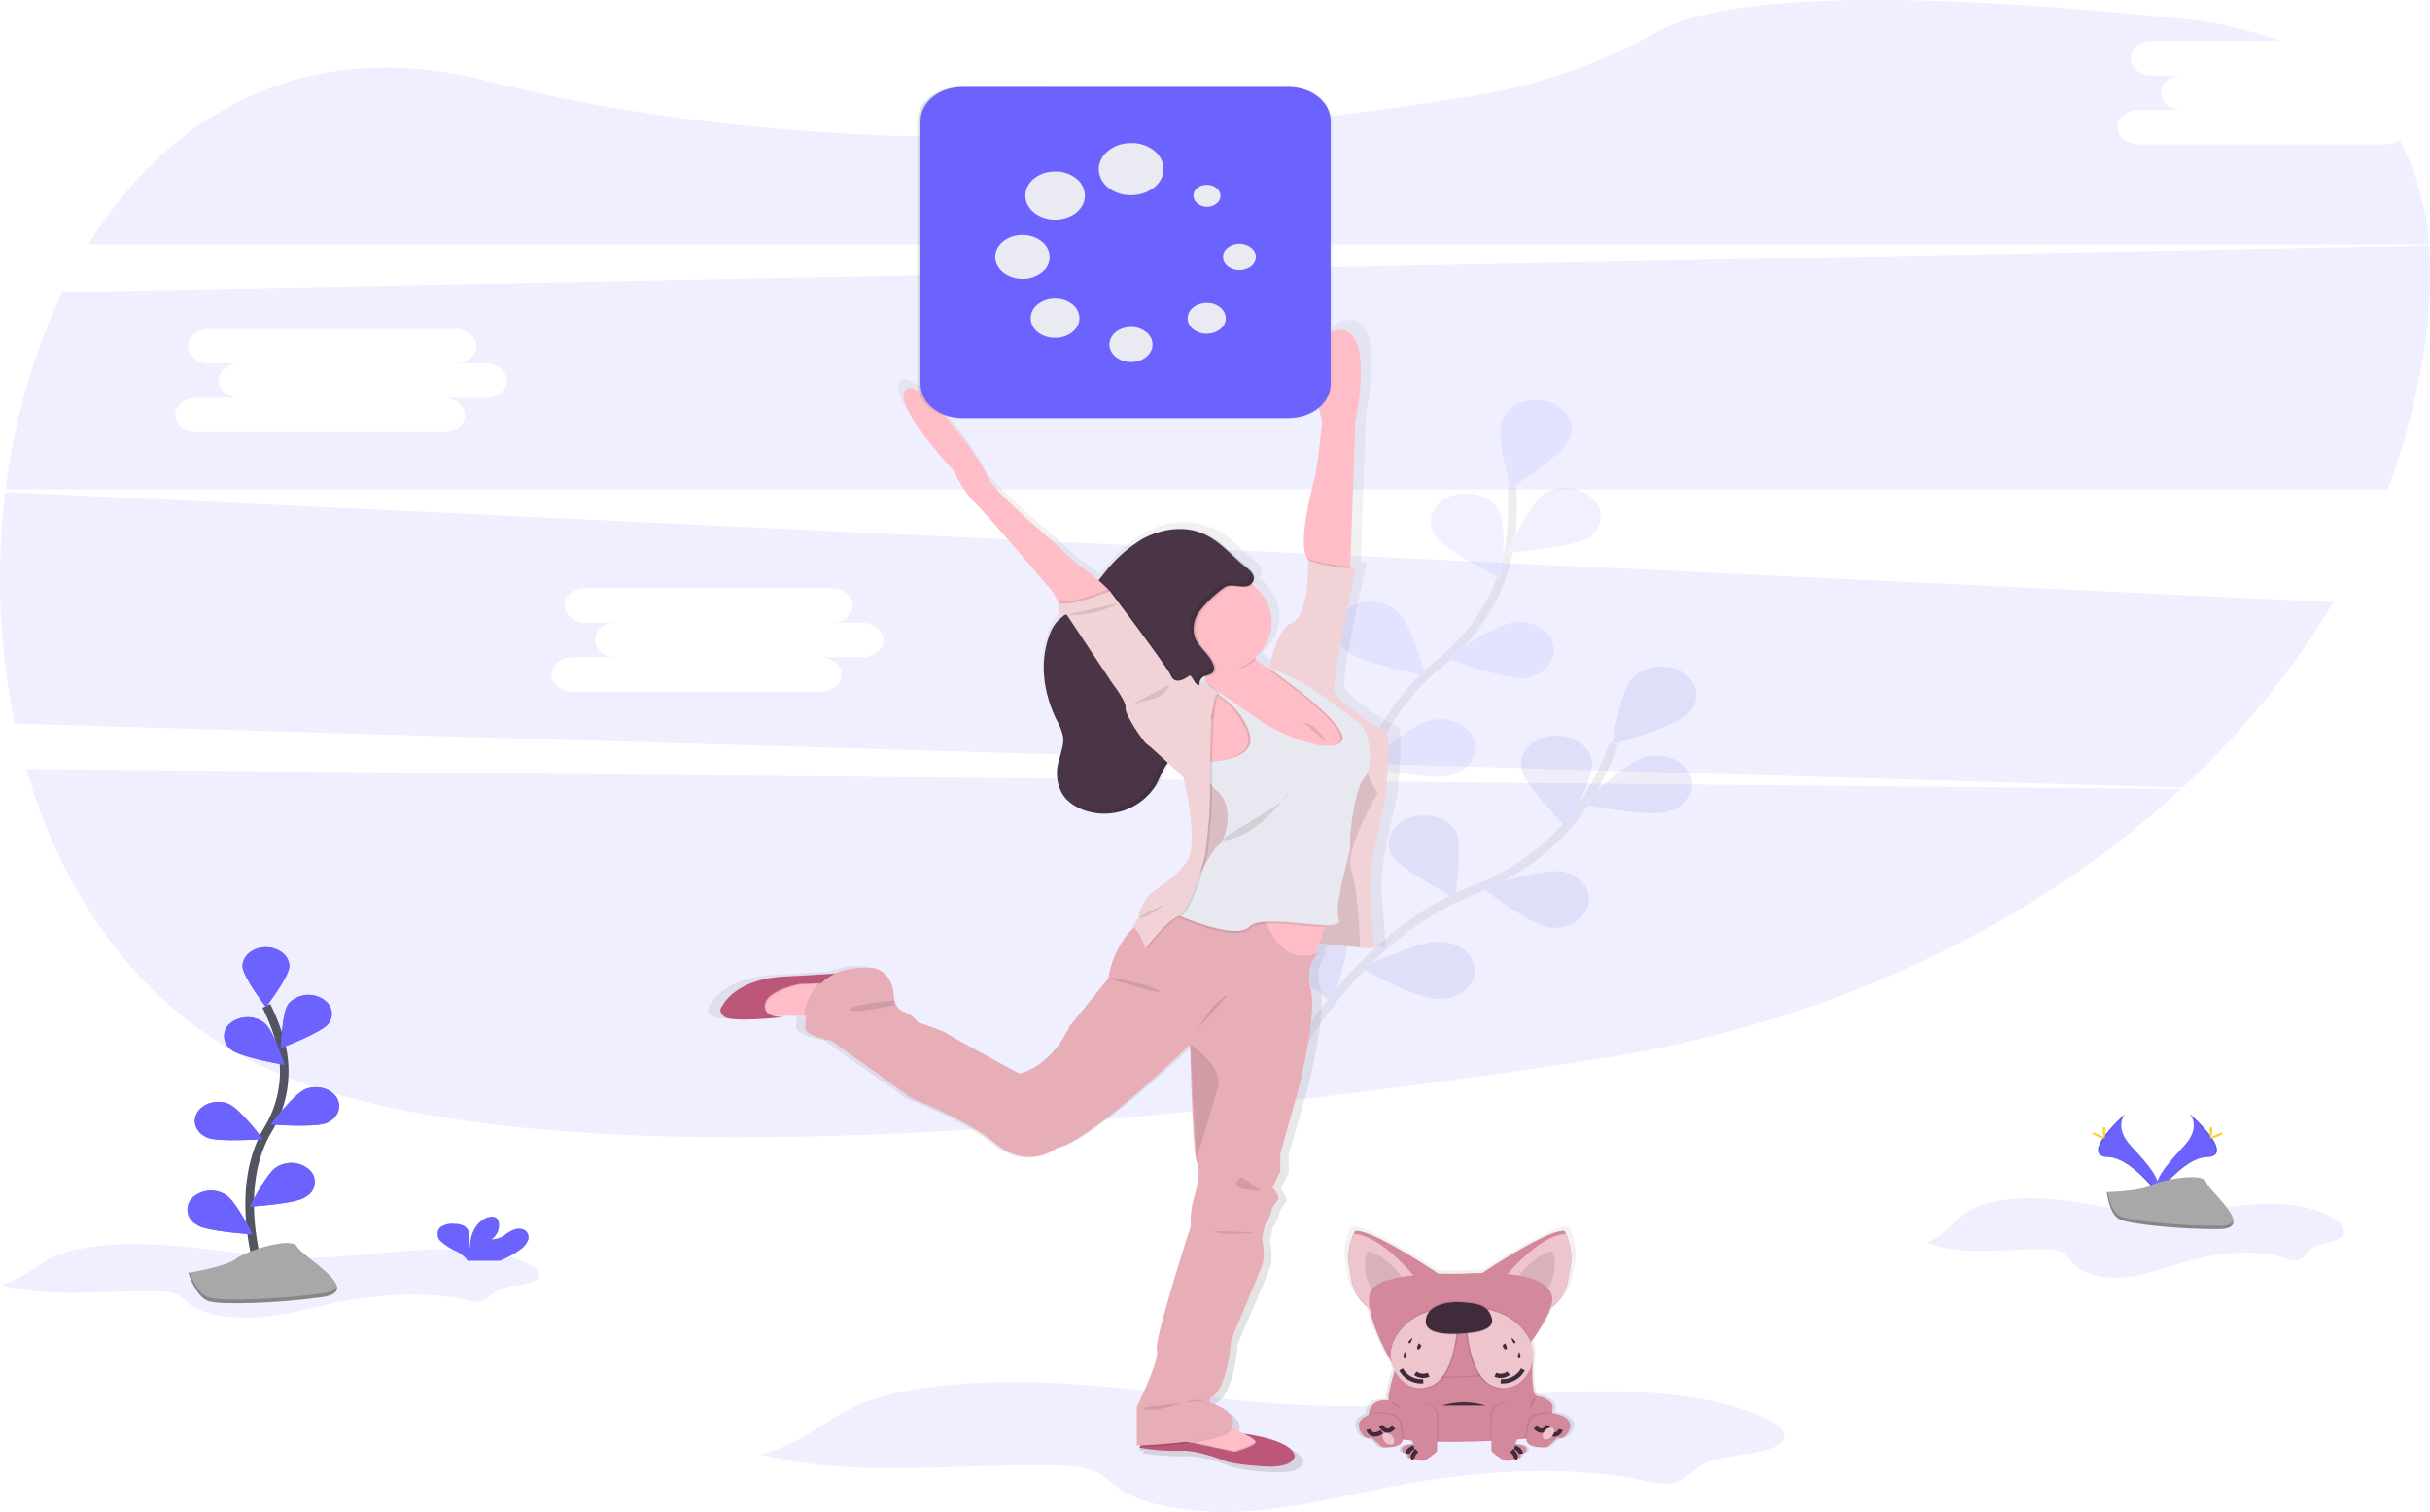 <svg xmlns="http://www.w3.org/2000/svg" xmlns:xlink="http://www.w3.org/1999/xlink" viewBox="0 0 564.01 351.02"><defs><style>.cls-1,.cls-4{fill:#6c63ff;}.cls-1,.cls-2,.cls-6{opacity:0.1;}.cls-1,.cls-5,.cls-6,.cls-9{isolation:isolate;}.cls-14,.cls-3{fill:none;stroke-miterlimit:10;}.cls-3{stroke:#535461;stroke-width:2px;}.cls-5{opacity:0.25;}.cls-7{fill:#ffd037;}.cls-8{fill:#a8a8a8;}.cls-9{opacity:0.2;}.cls-10{fill:url(#linear-gradient);}.cls-11{fill:#d3899b;}.cls-12{fill:#eec5cd;}.cls-13{fill:#3f2b3b;}.cls-14{stroke:#3f2b3b;}.cls-15{fill:url(#linear-gradient-2);}.cls-16{fill:#f1d2d7;}.cls-17{fill:#ffbec7;}.cls-18{fill:#493545;}.cls-19{fill:#bd577a;}.cls-20{fill:#e7aeb8;}.cls-21{fill:#e8e8f0;}.cls-22{fill:url(#linear-gradient-3);}.cls-23{fill:#eaeaf3;}</style><linearGradient id="linear-gradient" x1="390.27" y1="385.54" x2="390.27" y2="439.97" gradientTransform="matrix(1, 0, 0, -1, -51.45, 724.73)" gradientUnits="userSpaceOnUse"><stop offset="0" stop-color="gray" stop-opacity="0.25"/><stop offset="0.54" stop-color="gray" stop-opacity="0.12"/><stop offset="1" stop-color="gray" stop-opacity="0.1"/></linearGradient><linearGradient id="linear-gradient-2" x1="296.18" y1="382.85" x2="296.18" y2="650.42" xlink:href="#linear-gradient"/><linearGradient id="linear-gradient-3" x1="264.4" y1="666.1" x2="360.7" y2="666.1" xlink:href="#linear-gradient"/></defs><title>markakonumlandirma</title><g id="Layer_2" data-name="Layer 2"><g id="Layer_1-2" data-name="Layer 1"><path class="cls-1" d="M447.35,288.48c8.23,3.36,18.29,1.32,27.63,1.55a8.07,8.07,0,0,1,3.66.71,8.78,8.78,0,0,1,2.24,2.33c2.62,3,8,4,12.67,3.45s9-2.19,13.42-3.48c7.65-2.21,16.39-3.22,23.94-.81a5.23,5.23,0,0,0,2.16.39c1.66-.2,2.14-1.81,3.31-2.72,2.09-1.66,6.62-1.2,7.54-3.39.51-1.28-.7-2.6-2.06-3.47-5.14-3.35-12.53-3.9-19.29-3.38s-13.37,1.93-20.17,1.94c-8.45,0-16.62-2.18-25-3.08-5.8-.62-12.13-.54-17.57,1.28C454,281.81,452.69,286.23,447.35,288.48Z"/><path class="cls-1" d="M6.1,178.54C15,209.35,33.91,236,63.77,248.89c62.06,26.83,202,13,306.43-2.91,52.77-8,100.68-30.12,136-62.79Z"/><path class="cls-1" d="M553.78,33.51H496.48c-2.73,0-5-1.79-5-4s2.22-4,5-4h9.91c-2.74-.07-4.88-1.92-4.79-4.13s2.18-3.8,4.79-3.87h-7.07c-2.74-.07-4.88-1.92-4.79-4.13s2.18-3.8,4.79-3.87h29.91a94,94,0,0,0-23.33-5.19C424.33-4.14,395.21,1.46,384.94,7.23A129.32,129.32,0,0,1,343,22.07C292.7,30.45,198.6,40.54,113.3,18.84,70.91,8,39.41,26.28,20.52,56.74H563.73A60.23,60.23,0,0,0,557,32.56,5.66,5.66,0,0,1,553.78,33.51Z"/><path class="cls-1" d="M1.23,114.23A165.22,165.22,0,0,0,3.45,168l503.13,14.86a192.88,192.88,0,0,0,35-43.06Zm199,38.34h-9.91c2.73,0,5,1.79,5,4s-2.22,4-5,4H133c-2.73,0-5-1.79-5-4s2.22-4,5-4h9.91c-2.74-.07-4.88-1.92-4.79-4.13s2.18-3.8,4.79-3.87h-7.07c-2.74-.07-4.88-1.92-4.79-4.13s2.18-3.8,4.79-3.87h57.31c2.74.07,4.88,1.92,4.79,4.13s-2.18,3.8-4.79,3.87h7.07c2.74.07,4.88,1.92,4.79,4.13s-2.18,3.8-4.79,3.87Z"/><path class="cls-1" d="M563.75,57,14.46,67.81A149.17,149.17,0,0,0,1.32,113.62H554.13a159.25,159.25,0,0,0,8-29.21A112.07,112.07,0,0,0,563.75,57ZM112.83,92.37h-9.91c2.73,0,5,1.79,5,4s-2.21,4-4.95,4H45.62c-2.73,0-4.95-1.79-4.95-4s2.22-4,4.95-4h9.91c-2.74-.07-4.88-1.92-4.79-4.13s2.18-3.8,4.79-3.87H48.45c-2.74-.07-4.88-1.92-4.79-4.13s2.18-3.8,4.79-3.87h57.31c2.74.07,4.88,1.92,4.79,4.13s-2.18,3.8-4.79,3.87h7.07c2.74.07,4.88,1.92,4.79,4.13S115.44,92.3,112.83,92.37Z"/><g class="cls-2"><path class="cls-3" d="M299.88,246.49s14.5-28.86,41.57-39.57c11.39-4.43,20.69-11.73,26.51-20.79a71.34,71.34,0,0,0,6.65-13.49"/><path class="cls-4" d="M391.62,165.82c-2.82,2.86-17.43,7.06-17.43,7.06s1.76-12.44,4.58-15.3c2.61-3,7.74-3.74,11.46-1.63s4.62,6.25,2,9.25a7.11,7.11,0,0,1-.62.63Z"/><path class="cls-4" d="M386.6,188.51c-4.3,1.17-19.37-1.73-19.37-1.73s9.84-9.67,14.14-10.83c4.2-1.41,9,.2,10.75,3.59s-.25,7.28-4.44,8.68A9.65,9.65,0,0,1,386.6,188.51Z"/><path class="cls-4" d="M359.43,215.34c-4.44-.74-15.64-9.4-15.64-9.4s14.54-4.33,19-3.58c4.38,1,6.93,4.65,5.72,8.18C367.38,213.75,363.51,215.8,359.43,215.34Z"/><path class="cls-4" d="M333.21,231.9c-4.53-.13-17.38-7.13-17.38-7.13s13.43-6.25,18-6.13c4.54-.1,8.32,2.8,8.44,6.47s-3.46,6.72-8,6.82C333.88,231.93,333.55,231.92,333.21,231.9Z"/><path class="cls-4" d="M353.2,178.67c.58,3.63,10.39,13.32,10.39,13.32s6.47-11.38,5.89-15c-.29-3.66-4.19-6.44-8.73-6.21s-8,3.39-7.69,7A5.44,5.44,0,0,0,353.2,178.67Z"/><path class="cls-4" d="M322.84,198.35c1.9,3.32,14.86,10.19,14.86,10.19s1.95-12.42.05-15.74c-2.16-3.23-7.16-4.42-11.15-2.68C323,191.71,321.35,195.23,322.84,198.35Z"/><path class="cls-4" d="M296.58,220.74c1.18,3.53,12.51,12.07,12.51,12.07s4.52-12,3.35-15.51c-1.44-3.48-6.11-5.35-10.41-4.19-3.94,1.07-6.27,4.33-5.45,7.62Z"/><path class="cls-5" d="M391.62,165.82c-2.82,2.86-17.43,7.06-17.43,7.06s1.76-12.44,4.58-15.3c2.61-3,7.74-3.74,11.46-1.63s4.62,6.25,2,9.25a7.11,7.11,0,0,1-.62.63Z"/><path class="cls-5" d="M386.6,188.51c-4.3,1.17-19.37-1.73-19.37-1.73s9.84-9.67,14.14-10.83c4.2-1.41,9,.2,10.75,3.59s-.25,7.28-4.44,8.68A9.65,9.65,0,0,1,386.6,188.51Z"/><path class="cls-5" d="M359.43,215.34c-4.44-.74-15.64-9.4-15.64-9.4s14.54-4.33,19-3.58c4.38,1,6.93,4.65,5.72,8.18C367.38,213.75,363.51,215.8,359.43,215.34Z"/><path class="cls-5" d="M333.21,231.9c-4.53-.13-17.38-7.13-17.38-7.13s13.43-6.25,18-6.13c4.54-.1,8.32,2.8,8.44,6.47s-3.46,6.72-8,6.82C333.88,231.93,333.55,231.92,333.21,231.9Z"/><path class="cls-5" d="M353.2,178.67c.58,3.63,10.39,13.32,10.39,13.32s6.47-11.38,5.89-15c-.29-3.66-4.19-6.44-8.73-6.21s-8,3.39-7.69,7A5.44,5.44,0,0,0,353.2,178.67Z"/><path class="cls-5" d="M322.84,198.35c1.9,3.32,14.86,10.19,14.86,10.19s1.95-12.42.05-15.74c-2.16-3.23-7.16-4.42-11.15-2.68C323,191.71,321.35,195.23,322.84,198.35Z"/><path class="cls-5" d="M296.58,220.74c1.18,3.53,12.51,12.07,12.51,12.07s4.52-12,3.35-15.51c-1.44-3.48-6.11-5.35-10.41-4.19-3.94,1.07-6.27,4.33-5.45,7.62Z"/></g><g class="cls-2"><path class="cls-3" d="M310.73,202.79s1.83-31.11,23-48.46c8.93-7.23,14.71-16.61,16.48-26.72a64.26,64.26,0,0,0,.72-14.5"/><path class="cls-4" d="M364.15,102.12c-1.49,3.46-13.55,11.31-13.55,11.31s-3.44-12.2-2-15.66c1.21-3.54,5.75-5.61,10.12-4.63s6.94,4.64,5.73,8.18A5.84,5.84,0,0,1,364.15,102.12Z"/><path class="cls-4" d="M368.75,124.86c-3.6,2.25-19,3.55-19,3.55s5.32-11.76,8.89-14c3.75-2.07,8.87-1.28,11.43,1.75C372.41,118.91,371.83,122.64,368.75,124.86Z"/><path class="cls-4" d="M354.12,157.46c-4.49.49-18.62-4.68-18.62-4.68s11.94-8,16.41-8.47c4.53-.25,8.46,2.51,8.77,6.17.28,3.33-2.54,6.31-6.59,7Z"/><path class="cls-4" d="M336.18,180.1c-4.32,1.09-19.32-2.08-19.32-2.08s10.1-9.5,14.43-10.59c4.24-1.32,9,.39,10.63,3.81s-.48,7.27-4.72,8.59a9.71,9.71,0,0,1-1,.26Z"/><path class="cls-4" d="M333.19,124.53c2.06,3.27,15.28,9.78,15.28,9.78s1.42-12.46-.61-15.74c-1.78-3.38-6.61-4.95-10.79-3.51s-6.12,5.34-4.34,8.72a6.26,6.26,0,0,0,.47.75Z"/><path class="cls-4" d="M312.62,151.23c3.16,2.63,18.2,5.64,18.2,5.64s-3.25-12.24-6.41-14.86a9.64,9.64,0,0,0-11.59-.77c-3.46,2.37-3.89,6.57-1,9.36a7.58,7.58,0,0,0,.76.63Z"/><path class="cls-4" d="M297,179.39c2.57,3,16.76,8,16.76,8s-.65-12.51-3.21-15.52c-2.29-3.17-7.33-4.24-11.25-2.39s-5.25,5.92-3,9.09a6.79,6.79,0,0,0,.66.78Z"/></g><path class="cls-4" d="M508.23,258.56s2.83,3-1.3,7.47-7.53,8.3-6.17,11.12c0,0,6.23-8.36,11.31-8.48S513.81,263.58,508.23,258.56Z"/><path class="cls-6" d="M508.23,258.56a3.52,3.52,0,0,1,.58.94c4.95,4.69,7.58,9.07,2.82,9.18-4.43.1-9.74,6.5-11,8.11a3.33,3.33,0,0,0,.15.37s6.23-8.36,11.31-8.48S513.81,263.58,508.23,258.56Z"/><path class="cls-7" d="M513.49,262.36c0,1.05-.15,1.9-.33,1.9s-.32-.85-.32-1.9.18-.56.36-.56S513.49,261.3,513.49,262.36Z"/><path class="cls-7" d="M515.29,263.61a5.25,5.25,0,0,1-2.22.68c-.08-.13.77-.64,1.91-1.14s.69-.14.78,0S516.43,263.12,515.29,263.61Z"/><path class="cls-4" d="M493.3,258.56s-2.83,3,1.3,7.47,7.53,8.3,6.17,11.12c0,0-6.23-8.36-11.31-8.48S487.74,263.58,493.3,258.56Z"/><path class="cls-6" d="M493.3,258.56a3.52,3.52,0,0,0-.58.94c-4.95,4.69-7.58,9.07-2.82,9.18,4.43.1,9.74,6.5,11,8.11a2.6,2.6,0,0,1-.15.37s-6.23-8.36-11.31-8.48S487.74,263.58,493.3,258.56Z"/><path class="cls-7" d="M488.07,262.36c0,1.05.15,1.9.33,1.9s.32-.85.32-1.9-.18-.56-.36-.56S488.07,261.3,488.07,262.36Z"/><path class="cls-7" d="M486.27,263.61a5.24,5.24,0,0,0,2.22.68c.09-.13-.77-.64-1.91-1.14s-.69-.14-.78,0S485.12,263.12,486.27,263.61Z"/><path class="cls-8" d="M489,276.76s7.9-.2,10.28-1.57,12.15-3,12.74-.83,11.87,10.92,3,11-20.71-1.13-23.09-2.29S489,276.76,489,276.76Z"/><path class="cls-9" d="M515.09,284.6c-8.91.06-20.71-1.12-23.09-2.29-1.81-.89-2.53-4.08-2.77-5.56H489s.51,5.14,2.88,6.31,14.17,2.35,23.09,2.29c2.57,0,3.46-.76,3.41-1.85C518,284.17,517,284.59,515.09,284.6Z"/><path class="cls-1" d="M.44,298.35c10.63,3.11,23.6,1.22,35.66,1.44a13.94,13.94,0,0,1,4.72.66,10.45,10.45,0,0,1,2.88,2.15c3.38,2.77,10.28,3.66,16.36,3.19s11.6-2,17.33-3.21c9.88-2,21.17-3,30.91-.75a9.1,9.1,0,0,0,2.79.36c2.13-.18,2.77-1.66,4.27-2.52,2.69-1.53,8.55-1.12,9.74-3.14.69-1.18-.9-2.4-2.64-3.21-6.66-3.09-16.18-3.6-24.89-3.13s-17.28,1.79-26,1.8c-10.91,0-21.45-2-32.26-2.84-7.49-.57-15.65-.5-22.67,1.19C9,292.16,7.31,296.26.44,298.35Z"/><path class="cls-4" d="M120.63,290.2a4.9,4.9,0,0,0,2-2.4,2,2,0,0,0-1.38-2.45c-1.26-.39-2.62.32-3.64,1a5.41,5.41,0,0,1-3.54,1.38,3.89,3.89,0,0,0,1.67-4.08,1.58,1.58,0,0,0-.46-.83c-.7-.61-2-.34-2.82.13-2.67,1.52-3.42,4.45-3.43,7.09a10.58,10.58,0,0,1-.05-2.91,2.77,2.77,0,0,0-1.36-2.58,4.91,4.91,0,0,0-2.06-.42,5,5,0,0,0-3.36.77,2.28,2.28,0,0,0,.13,3.32,13.35,13.35,0,0,0,3.48,2.25,7.27,7.27,0,0,1,2.49,1.91,1.67,1.67,0,0,1,.19.34H116A21.57,21.57,0,0,0,120.63,290.2Z"/><path class="cls-3" d="M60.78,296.76s-7.2-19.81,1.35-34.39a26,26,0,0,0,3.14-19.63,45.69,45.69,0,0,0-3.44-9.21"/><path class="cls-4" d="M67.16,224.31c0,2.43-5.44,9.47-5.44,9.47s-5.44-7.06-5.44-9.47,2.44-4.4,5.44-4.4,5.44,2,5.44,4.4Z"/><path class="cls-4" d="M76.16,237.76c-1.63,2-10.94,5.56-10.94,5.56S65.38,235,67,233a6.27,6.27,0,0,1,7.53-1.3c2.52,1.32,3.25,4,1.61,6.08Z"/><path class="cls-4" d="M75.76,260.74c-2.68,1.09-12.92.34-12.92.34s5.34-7.1,8-8.19,6-.22,7.31,1.95.27,4.81-2.41,5.9Z"/><path class="cls-4" d="M70.61,278.07C68.2,279.51,58,280.15,58,280.15s3.77-7.72,6.17-9.17a6.37,6.37,0,0,1,7.66.61,3.85,3.85,0,0,1-.76,6.19l-.43.26Z"/><path class="cls-4" d="M53.79,243.79c2.15,1.69,12.2,3.44,12.2,3.44s-2.46-8.06-4.63-9.75a6.4,6.4,0,0,0-7.7-.07,3.83,3.83,0,0,0-.08,6.22l.2.16Z"/><path class="cls-4" d="M48.1,264.12c2.68,1.09,12.92.34,12.92.34s-5.33-7.1-8-8.19-6-.12-7.26,2.07S45.52,263,48.1,264.12Z"/><path class="cls-4" d="M45.91,284.49c2.42,1.44,12.66,2.08,12.66,2.08s-3.77-7.72-6.17-9.16a6.37,6.37,0,0,0-7.66.61,3.85,3.85,0,0,0,.76,6.19l.43.26Z"/><path class="cls-4" d="M67.16,224.31c0,2.43-5.44,9.47-5.44,9.47s-5.44-7.06-5.44-9.47,2.44-4.4,5.44-4.4,5.44,2,5.44,4.4Z"/><path class="cls-4" d="M76.16,237.76c-1.63,2-10.94,5.56-10.94,5.56S65.38,235,67,233a6.27,6.27,0,0,1,7.53-1.3c2.52,1.32,3.25,4,1.61,6.08Z"/><path class="cls-4" d="M75.76,260.74c-2.68,1.09-12.92.34-12.92.34s5.34-7.1,8-8.19,6-.22,7.31,1.95.27,4.81-2.41,5.9Z"/><path class="cls-4" d="M70.61,278.07C68.2,279.51,58,280.15,58,280.15s3.77-7.72,6.17-9.17a6.37,6.37,0,0,1,7.66.61,3.85,3.85,0,0,1-.76,6.19l-.43.26Z"/><path class="cls-4" d="M53.79,243.79c2.15,1.69,12.2,3.44,12.2,3.44s-2.46-8.06-4.63-9.75a6.4,6.4,0,0,0-7.7-.07,3.83,3.83,0,0,0-.08,6.22l.2.16Z"/><path class="cls-4" d="M48.1,264.12c2.68,1.09,12.92.34,12.92.34s-5.33-7.1-8-8.19-6-.12-7.26,2.07S45.52,263,48.1,264.12Z"/><path class="cls-4" d="M45.91,284.49c2.42,1.44,12.66,2.08,12.66,2.08s-3.77-7.72-6.17-9.16a6.37,6.37,0,0,0-7.66.61,3.85,3.85,0,0,0,.76,6.19l.43.26Z"/><path class="cls-8" d="M43.7,295.51s8.8-1.41,11.14-3.29,12.9-5.17,14.08-2.82,15.83,10.34,5.87,11.75-23.46,1.88-26.39.94S43.7,295.51,43.7,295.51Z"/><path class="cls-9" d="M74.78,300.28c-10,1.41-23.46,1.88-26.39.94-2.23-.71-3.78-4.15-4.4-5.76l-.29,0s1.76,5.64,4.69,6.59,16.42.47,26.39-.94c2.87-.42,3.7-1.36,3.39-2.57C77.91,299.36,76.92,300,74.78,300.28Z"/><path class="cls-1" d="M176.76,337.67c20.21,5.48,44.87,2.15,67.81,2.54,3.14.05,6.47.21,9,1.16s3.75,2.49,5.48,3.8c6.43,4.89,19.6,6.47,31.11,5.63s22.06-3.58,32.9-5.67c18.77-3.62,40.24-5.26,58.76-1.32a18.54,18.54,0,0,0,5.31.63c4.06-.32,5.27-2.95,8.11-4.45,5.14-2.71,16.26-2,18.51-5.54,1.32-2.08-1.72-4.24-5-5.66-12.65-5.47-30.76-6.37-47.33-5.52s-32.85,3.16-49.5,3.17c-20.74,0-40.79-3.56-61.33-5-14.23-1-29.76-.89-43.1,2.08C193,326.75,189.83,334,176.76,337.67Z"/><path class="cls-10" d="M365,295.85c.11-.79.28-1.58.45-2.37a13.14,13.14,0,0,0-1-8h0c-.18-.42-.31-.65-.31-.65-3.12-.69-15.42,7-19.88,9.92-1.54,0-3.24.05-5.07.15-.8,0-1.61.06-2.41,0h-2.94c-4.16-2.7-17-10.84-20.22-10.13,0,0-.13.23-.31.65h0a13.5,13.5,0,0,0-1,8c.18.79.34,1.58.45,2.37a10.6,10.6,0,0,0,4.41,7.32c.69,4.11,3.32,9.51,5.33,12.79a8,8,0,0,0,.68,1.81c-.83,2.59-1.79,6-1.54,7.09,0,0-4.34-.85-4.79,3.38v.13c-1.57.59-3.53,1.91-1.33,4.71a2.22,2.22,0,0,0,1.14.74c.39.11.77.11.73-.33L320,336s4.92.46,5-1.85l.29,0c.66.08,1.36.15,2.06.2l.34.91S324,335.21,325,337c0,0,.93.7,1.25.44,0,0-.48,1.2,1.44,1.2,0,0,2.06.89,2.87.26a18.32,18.32,0,0,0,2.64-2,20,20,0,0,0,.07-2.34h.32c4.11.08,8.5,0,12.49-.2h.32a22.41,22.41,0,0,0,.07,2.55,19.6,19.6,0,0,0,2.64,2c.8.64,2.87-.26,2.87-.26,1.92,0,1.44-1.2,1.44-1.2.32.25,1.25-.44,1.25-.44,1-1.84-2.69-1.77-2.69-1.77l.44-1.17,2.06-.14.32,0c-.2,2.51,5,2,5,2l2.72-2.49c0,.44.34.44.73.33a2.22,2.22,0,0,0,1.14-.74c3.33-4.21-2.83-5.1-2.83-5.1a3.49,3.49,0,0,0-.58-.07v-.22h0a7.59,7.59,0,0,0,0-1.66c-.23-.76-1.75-2-3.67-2.15-1.25-.12-1.28-4.77-1.15-8a7.65,7.65,0,0,0,.2-1.84,8.07,8.07,0,0,0-.51-2.93c2.45-3.35,4.42-6.87,4.63-7.93A10.51,10.51,0,0,0,365,295.85Z"/><path class="cls-11" d="M360.24,327.9h0c-.2,2.19-.72,5.7-.72,5.7s-2.18.22-5.55.46l-2.28.16c-1.76.11-3.72.22-5.8.32-3.85.17-8.07.27-12,.2-2,0-3.92-.12-5.71-.26-.8-.06-1.54-.14-2.31-.23-4.56-.55-7.8-1.6-8.1-3.45a8.61,8.61,0,0,1-.11-2.35c.43-4.15,4.63-3.32,4.63-3.32-.27-1.15.75-4.71,1.54-7.29.51-1.62,1-2.86,1-2.86l29.42-1.59h.1a1.33,1.33,0,0,1,1.44,1.17s0,0,0,.06c-.17,2.85-.43,9.38,1,9.52,1.85.19,3.32,1.37,3.54,2.12A7.29,7.29,0,0,1,360.24,327.9Z"/><path class="cls-11" d="M335.24,296.61s-11.09,10.8-16.45,7.8l-.37-.22a10.36,10.36,0,0,1-4.79-7.54c-.11-.78-.26-1.55-.43-2.33a13.33,13.33,0,0,1,1-7.87h0a7,7,0,0,1,.3-.64C318.19,285,335.24,296.61,335.24,296.61Z"/><path class="cls-12" d="M329.3,297.61s-3.5,2-8.43,5.23a18.2,18.2,0,0,1-2.42,1.36,10.36,10.36,0,0,1-4.79-7.54c-.11-.78-.26-1.55-.43-2.33a13.33,13.33,0,0,1,1-7.87h0C321.08,286.85,329.3,297.61,329.3,297.61Z"/><path class="cls-6" d="M325.48,296.54s-1.87,1.06-4.5,2.79a10.3,10.3,0,0,1-1.3.74,5.63,5.63,0,0,1-2.57-4c-.06-.42-.14-.83-.23-1.25a7.09,7.09,0,0,1,.51-4.2h0C321.1,290.8,325.48,296.54,325.48,296.54Z"/><path class="cls-11" d="M342.43,296.61s11.1,10.8,16.45,7.8l.37-.22a10.35,10.35,0,0,0,4.78-7.54c.11-.78.27-1.55.44-2.33a13.32,13.32,0,0,0-1-7.87h0a6,6,0,0,0-.3-.64C359.49,285,342.43,296.61,342.43,296.61Z"/><path class="cls-12" d="M348.39,297.61s3.5,2,8.43,5.23a18.56,18.56,0,0,0,2.43,1.36,10.35,10.35,0,0,0,4.78-7.54c.11-.78.27-1.55.44-2.33a13.32,13.32,0,0,0-1-7.87h0C356.6,286.85,348.39,297.61,348.39,297.61Z"/><path class="cls-6" d="M352.22,296.54s1.86,1.06,4.47,2.77A9.88,9.88,0,0,0,358,300a5.53,5.53,0,0,0,2.54-4c.06-.42.14-.83.23-1.25a7.08,7.08,0,0,0-.51-4.18h0C356.58,290.83,352.22,296.54,352.22,296.54Z"/><path class="cls-6" d="M354.19,313.4a22.62,22.62,0,0,1-4.25,4.37c-4.42,3.15-23.42,1.91-24.68,1.74-.26,0-.8-.66-1.48-1.66.51-1.62,1-2.86,1-2.86Z"/><path class="cls-11" d="M339.13,295.7c-.77,0-1.54.06-2.32,0-4-.05-17.34.09-18.83,4.44-1.75,5.12,6.06,18.9,7.29,19.07s20.24,1.41,24.68-1.74,10.17-13,9.87-13.94C359.8,303.58,365.29,294.24,339.13,295.7Z"/><path class="cls-6" d="M338.71,304s-9.77-1.22-14.39,6.56a8,8,0,0,0,.86,9.55,6.07,6.07,0,0,0,6.89,2C339,319.83,338.71,304,338.71,304Z"/><path class="cls-6" d="M338.4,303.54s-9.77-1.22-14.39,6.56a8,8,0,0,0,.86,9.55,6.08,6.08,0,0,0,6.89,2C338.71,319.33,338.4,303.54,338.4,303.54Z"/><path class="cls-12" d="M338.4,303.79s-9.77-1.22-14.39,6.56a8,8,0,0,0,.86,9.55,6.07,6.07,0,0,0,6.89,2C338.71,319.59,338.4,303.79,338.4,303.79Z"/><path class="cls-13" d="M327.84,310.59s-1.34,1-.82,1.25S327.84,310.59,327.84,310.59Z"/><path class="cls-13" d="M329.3,311.86s-.72,1.3-.21,1.44.83-.93.83-.93Z"/><path class="cls-13" d="M326.06,313.83s-.71,1.54,0,1.54S326.06,313.83,326.06,313.83Z"/><path class="cls-14" d="M325.19,317.93a5.37,5.37,0,0,0,5.14,2.74"/><path class="cls-14" d="M328.51,318.81a3,3,0,0,0,3.08.33"/><path class="cls-6" d="M339.95,304s9.77-1.22,14.39,6.56a8,8,0,0,1-.86,9.55,6.07,6.07,0,0,1-6.88,2C339.64,319.83,339.95,304,339.95,304Z"/><path class="cls-6" d="M340.25,303.54s9.77-1.22,14.39,6.56a8,8,0,0,1-.86,9.55,6.07,6.07,0,0,1-6.88,2C339.95,319.33,340.25,303.54,340.25,303.54Z"/><path class="cls-12" d="M340.25,303.79s9.77-1.22,14.39,6.56a8,8,0,0,1-.86,9.55,6.07,6.07,0,0,1-6.88,2C339.95,319.59,340.25,303.79,340.25,303.79Z"/><path class="cls-13" d="M350.81,310.59s1.34,1,.82,1.25S350.81,310.59,350.81,310.59Z"/><path class="cls-13" d="M349.35,311.86s.73,1.3.21,1.44-.83-.93-.83-.93Z"/><path class="cls-13" d="M352.6,313.83s.71,1.54,0,1.54S352.6,313.83,352.6,313.83Z"/><path class="cls-14" d="M353.47,317.93a5.38,5.38,0,0,1-5.14,2.74"/><path class="cls-14" d="M350.14,318.81a3,3,0,0,1-3.08.33"/><path class="cls-13" d="M334.68,326.32a17.36,17.36,0,0,1,10.17,0Z"/><path class="cls-6" d="M325.83,334.24c-4.56-.55-7.8-1.6-8.1-3.45a8.61,8.61,0,0,1-.11-2.35,7.81,7.81,0,0,1,1.74-.51c.83-.19,1.85-.06,4,.42s2,2.55,2.47,5.23A1.68,1.68,0,0,1,325.83,334.24Z"/><path class="cls-11" d="M319.06,328.18s-5.94.88-2.72,5a2.13,2.13,0,0,0,1.1.73c.38.11.74.11.7-.33l2.62,2.43s5.24.5,4.78-2.18-.31-4.73-2.47-5.23S319.89,328,319.06,328.18Z"/><path class="cls-14" d="M320.47,331s1.26,2.33,3,.37"/><path class="cls-14" d="M317.59,331.88s.65,2.19,3.12.56"/><path class="cls-6" d="M360.24,327.9h0c-.2,2.19-.72,5.7-.72,5.7s-2.18.22-5.55.46a2,2,0,0,1,0-.46c.46-2.67.31-4.73,2.47-5.23A10.9,10.9,0,0,1,360.24,327.9Z"/><path class="cls-11" d="M360.78,328.18s5.93.88,2.72,5a2.17,2.17,0,0,1-1.1.73c-.38.11-.74.11-.7-.33L359.08,336s-5.24.5-4.78-2.18.31-4.73,2.46-5.23S359.95,328,360.78,328.18Z"/><path class="cls-14" d="M359.36,331s-1.26,2.33-3,.37"/><path class="cls-14" d="M362.25,331.88s-.65,2.19-3.12.56"/><path class="cls-6" d="M333.85,334.73c-2,0-3.92-.12-5.71-.26l-1.77-4.83c-.6-1.63.54-3.34,2.56-3.82s4.13.44,4.73,2.06a2.53,2.53,0,0,1,.16.85C333.83,330.62,333.85,333,333.85,334.73Z"/><path class="cls-11" d="M326.06,329.64l2.09,5.7s-3.56-.06-2.57,1.74c0,0,.89.69,1.2.42,0,0-.46,1.18,1.39,1.18,0,0,2,.87,2.77.25a20.81,20.81,0,0,0,2.57-1.93c.1-.24.07-5,0-8.3,0-1.69-1.72-3-3.8-3h0c-2.1,0-3.83,1.32-3.86,3A2.53,2.53,0,0,0,326.06,329.64Z"/><path class="cls-14" d="M328.89,336.81s-1.54,1.2-.74,1.89"/><path class="cls-14" d="M328.2,336.06s-1.44.38-1.44,1.46"/><path class="cls-6" d="M353.53,328.76a2.54,2.54,0,0,1-.16.88l-1.68,4.57c-1.76.11-3.72.22-5.8.32,0-1.71,0-4,0-5.81s1.72-3.07,3.82-3.06,3.8,1.39,3.79,3.09h0Z"/><path class="cls-11" d="M353.67,329.64l-2.09,5.7s3.56-.06,2.57,1.74c0,0-.89.69-1.2.42,0,0,.46,1.18-1.39,1.18,0,0-2,.87-2.77.25a20.81,20.81,0,0,1-2.57-1.93c-.1-.24-.07-5,0-8.3,0-1.68,1.71-3,3.8-3h0c2.1,0,3.83,1.32,3.86,3A2.53,2.53,0,0,1,353.67,329.64Z"/><path class="cls-14" d="M350.84,336.81s1.54,1.2.74,1.89"/><path class="cls-14" d="M351.53,336.06s1.44.38,1.44,1.46"/><path class="cls-6" d="M338.4,302.54s-7.24-.19-7.47,4.36,11.31,2.62,11.31,2.62,4.86-.53,4-3.28S343.65,302.79,338.4,302.54Z"/><path class="cls-6" d="M338.4,302s-7.24-.19-7.47,4.36S342.24,309,342.24,309s4.86-.53,4-3.28S343.65,302.29,338.4,302Z"/><path class="cls-13" d="M338.4,302.29s-7.24-.19-7.47,4.36,11.31,2.62,11.31,2.62,4.86-.53,4-3.28S343.65,302.54,338.4,302.29Z"/><path class="cls-6" d="M322.24,325.14s2.43.71,2.92,2.05"/><path class="cls-6" d="M356.74,324.16a2.84,2.84,0,0,0-1.62,3"/><path class="cls-12" d="M321.3,332.75a1.77,1.77,0,0,1,1.92.85c.52.72.5,1.51,0,1.77a1.77,1.77,0,0,1-1.92-.85C320.74,333.79,320.76,333,321.3,332.75Z"/><path class="cls-12" d="M358.42,332.37a1.78,1.78,0,0,1,1.92-.86c.54.25.57,1,0,1.77a1.78,1.78,0,0,1-1.92.86C357.93,333.89,357.9,333.09,358.42,332.37Z"/><path class="cls-15" d="M324.32,168.63c-1.67-.44-11.51-6.6-12.25-9.38s5.19-28.73,5.19-28.73-.54,0-1.42-.09V130l1.22-34.09s5-22.87-4.45-21.55-3.53,21.55-3.53,21.55-1.08,10.26-1.84,13.34-4,15.06-1.78,18.81a2.79,2.79,0,0,0,.28.39h0s.37,12.9-3.71,14.66c-3.9,1.66-5.52,10.11-5.65,10.87l-.21-.07h0a10.92,10.92,0,0,1-3-2.18l-.23-.27c5.51-4.88,5.33-12.39-.43-17.08l-.39-.3a2.16,2.16,0,0,0,.68-.92c.72-1.75-1.77-3.16-3.06-4.26-3-2.57-5.68-5.71-9.84-7.16a16.88,16.88,0,0,1,3.29,2,15.05,15.05,0,0,0-4.25-2c-4.36-1.25-9.38-.22-13.18,1.89a33.23,33.23,0,0,0-9.19,8.18l-1.24,1.49a28.57,28.57,0,0,0-3.55-2.74c-2.41-1.47-7.23-6.3-7.23-6.3s-15-12.32-16.14-15.69-16.14-23.6-19.48-20.08,11.5,18.91,11.5,18.91,2.79,5.57,5,7.47,18.73,21,18.73,21l1.4,2.28.26.42-.17-.08v2.79l1.54.11a13.31,13.31,0,0,0-1.87,1.62,9.64,9.64,0,0,0-1.84,3.23c-2.43,6.49-1.44,13.59,1.7,19.89a13.54,13.54,0,0,1,1.58,4c.28,1.93-.51,3.85-1,5.76a9.66,9.66,0,0,0,1,8C249,187,254,188.61,258.59,188a15.18,15.18,0,0,0,5.73-2,13.52,13.52,0,0,0,5-4.68c.85-1.4,1.38-2.91,2.22-4.31.16-.27.34-.53.51-.79,1.92,1.74,3.65,3.32,3.65,3.32s4.08,15.83.56,20.23a30.48,30.48,0,0,1-6.74,5.86,12.22,12.22,0,0,0-1.79,1.45l-.56.31-.23.54a9,9,0,0,0-1.77,3.23,1.75,1.75,0,0,0-.13.92c.25.42-1.81,2.08-1.21,2.79-5.14,4.77-6.13,12-6.13,12l-9.37,11.29c-4.82,10-12.06,11.07-12.06,11.07s-17-9-17.44-9.46-7-2.64-7-2.64a7,7,0,0,0-3.34-2.42c-2.23-.73-2.41-3.44-2.41-3.44-.28-6.38-5-6.89-5-6.89a19,19,0,0,0-9,1.27l-.68,0c-3.29.21-7.24.44-11.59.67-12.07.63-14.93,6.82-14.93,6.82s-1.49,1.32.46,2.74,14.39,0,14.91,0a9.94,9.94,0,0,1-2.83-.15c2-.06,4.66-.11,7-.12H185a18.62,18.62,0,0,0-.21,2.91c0,1.84,6.4,3,6.4,3l19.48,13.7s12.25,4.33,20,10.55,14.66.88,14.66.88c8.23-1.61,32-24.31,32-24.33h0c0,.7.51,22.74,1.46,27.17h0a2.46,2.46,0,0,0,.21.66c1.12,1.91-.37,7.11-1,9.31a20.17,20.17,0,0,0-.47,5.57s-8.89,27-8.13,29.3-4.83,13.34-4.83,13.34v9.16s.35,0,1,0a4.3,4.3,0,0,0-.35.45l-.06.1a51.33,51.33,0,0,0,9.92.73c4-.29,10.85,2.44,10.85,2.44s2.32.86,9.46,1.25,7.14-2.49,7.14-2.49c-.82-3.9-12.1-5.2-12.45-5.24-.91-.45-1.76-.95-2.46-1.37l-.15-.1a1.29,1.29,0,0,0,.13-.26c1.21-3.89-5.47-5.57-5.47-5.57v-1c4.35-1.76,5.19-13.86,5.19-13.86s6.49-14.95,7.42-17.44,0-6.23,0-6.23l.65-3.22a14.39,14.39,0,0,0,1.39-2.64,5.87,5.87,0,0,1,1.58-3.08c1-1-1.11-3.23-1.11-3.23l1.86-3.81v-4.2L303.45,253s4.55-17.67,3-23.46,1.86-8.72,1.86-8.72q-.47.19-1,.34a18.49,18.49,0,0,0,1.13-2.44l9.77,1v.11h3.52s-1.11-10.85-1.11-15.25,3.71-20.08,3.71-20.08S326,169.07,324.32,168.63ZM281,155.75v.18c0,.42-.05.88-.09,1.33l-.2.24-.35-.24-.45.54h0a1.88,1.88,0,0,1,.76-1.91l.32-.13Zm32.45,50.79h.22l-.35.71c0-.23.09-.47.13-.71ZM277.82,336.26l-1.33-.26.74-.1.67.35.08,0Zm13.59-1.54c-.44-.19-.89-.42-1.32-.61C290.23,334.17,290.8,334.41,291.42,334.72Z"/><polygon class="cls-16" points="316.7 195.57 308.19 213.48 307 212.69 302.26 218.63 316.7 220.08 316.7 195.57"/><polygon class="cls-6" points="316.69 195.57 308.18 213.48 306.04 213.01 302.24 218.63 316.69 220.08 316.69 195.57"/><polygon class="cls-16" points="303.36 207.03 316.7 207.03 321.59 174.49 303.36 174.49 303.36 207.03"/><polygon class="cls-6" points="303.36 207.03 316.7 207.03 321.59 174.49 303.36 174.49 303.36 207.03"/><path class="cls-17" d="M277.31,182.2l2.87-.42,6.62-.87s19.87-3.61,24-3.9a30,30,0,0,0,7.2-1.66c1.07-.37,1.76-.66,1.76-.66l-7.16-10.56-11.1-6.64s-7-1.21-10-4.51a4.51,4.51,0,0,1-.92-5c1.81-4.54-10.83,4.34-10.83,4.34s.12,2.13,0,4.84c0,.54-.06,1.09-.11,1.66,0,.37-.07.75-.11,1.13-.31,2.69-.95,5.46-2.19,7.12C274.3,171.06,277.31,182.2,277.31,182.2Z"/><path class="cls-6" d="M279.73,157.32H280c.51,0,.91-.86,1.4-.91,4-.31,7.56-1,10.07-3.23a4.52,4.52,0,0,1-.92-5c1.81-4.54-10.8,4.33-10.8,4.33S279.86,154.61,279.73,157.32Z"/><path class="cls-17" d="M264.34,144.46c0,6.87,6.91,12.44,15.42,12.44q.75,0,1.5-.06c8.46-.67,14.65-6.75,13.82-13.59s-8.36-11.83-16.82-11.16c-7.89.62-13.9,6-13.9,12.38Z"/><path class="cls-6" d="M264.34,144.46c0,6.87,6.91,12.44,15.42,12.44q.75,0,1.5-.06a1.91,1.91,0,0,0,.71-.42,1.54,1.54,0,0,0,.28-1.52c-.61-2.43-3.34-4.17-4.32-6.52A6.74,6.74,0,0,1,279,142a25.81,25.81,0,0,1,5.22-5.05,3.24,3.24,0,0,1,1.19-.7c1.65-.42,4.11.75,5.42-.44-5.92-4.94-15.69-5.07-21.81-.29a11.45,11.45,0,0,0-4.7,8.9Z"/><path class="cls-18" d="M284.89,136.07a3.18,3.18,0,0,0-1.19.7,25.81,25.81,0,0,0-5.21,5.05,6.73,6.73,0,0,0-1.11,6.34c1,2.35,3.71,4.1,4.31,6.53a1.53,1.53,0,0,1-.28,1.51c-.51.52-1.49.55-2.16.94a2,2,0,0,0-.77,2.33,9.33,9.33,0,0,0,1.41,2.28c1.44,2.06,2.06,4.73.51,6.73a12.14,12.14,0,0,1-2.57,2.16,36.17,36.17,0,0,0-4.48,3.79,18.85,18.85,0,0,0-3,3.7c-.81,1.38-1.33,2.87-2.14,4.26a14,14,0,0,1-10.08,6.4c-4.39.59-9.22-1.05-11.38-4.19a9.66,9.66,0,0,1-1-7.89c.46-1.89,1.23-3.77,1-5.68a13.59,13.59,0,0,0-1.54-3.92c-3-6.23-4-13.22-1.64-19.62a9.63,9.63,0,0,1,1.78-3.18,22,22,0,0,1,2.81-2.36c3.2-2.53,5.56-5.66,8-8.67a32.27,32.27,0,0,1,8.86-8.07c3.68-2.07,8.51-3.1,12.72-1.86,4.4,1.3,7.12,4.61,10.17,7.28,1.24,1.09,3.64,2.47,3,4.2C289.87,137.26,286.82,135.58,284.89,136.07Z"/><path class="cls-6" d="M257.33,188.18a14,14,0,0,0,10.07-6.4c.82-1.38,1.33-2.87,2.15-4.25a18.84,18.84,0,0,1,3-3.7A36.63,36.63,0,0,1,277,170a12,12,0,0,0,2.57-2.16c1.54-2,1-4.67-.48-6.72a9.53,9.53,0,0,1-1.42-2.28,1.93,1.93,0,0,1,.77-2.32c.67-.39,1.64-.42,2.16-.94a1.53,1.53,0,0,0,.28-1.51c-.61-2.43-3.34-4.17-4.32-6.53a6.73,6.73,0,0,1,1.11-6.35,26.47,26.47,0,0,1,5.19-5.05,3.24,3.24,0,0,1,1.2-.69c1.92-.49,5,1.19,6-1.27.69-1.73-1.71-3.12-3-4.2-2.63-2.3-5-5.07-8.44-6.64,4,1.42,6.62,4.53,9.51,7.06,1.24,1.08,3.64,2.47,3,4.2-1,2.45-4,.78-6,1.27a3.24,3.24,0,0,0-1.2.7,25.94,25.94,0,0,0-5.21,5.05,6.73,6.73,0,0,0-1.11,6.35c1,2.35,3.71,4.09,4.32,6.52a1.53,1.53,0,0,1-.28,1.51c-.51.52-1.5.55-2.16.94a1.94,1.94,0,0,0-.77,2.32,9.19,9.19,0,0,0,1.42,2.28c1.43,2.06,2.06,4.73.48,6.73a12.12,12.12,0,0,1-2.57,2.16,37,37,0,0,0-4.49,3.79,19,19,0,0,0-3,3.7c-.82,1.39-1.33,2.87-2.15,4.26a14.06,14.06,0,0,1-17.59,5.29A14.13,14.13,0,0,0,257.33,188.18Z"/><path class="cls-17" d="M273.64,333.29l2.69,1.43.41.22.08,0,3.18,1.7,7.42,1,6.54-.36s1.88-3.18-1.07-3.11a7.31,7.31,0,0,1-2.7-.62l-.4-.17h0c-.43-.18-.86-.39-1.27-.6h0c-.87-.45-1.7-.93-2.38-1.35-1-.61-1.63-1.08-1.63-1.08Z"/><path class="cls-6" d="M276.35,334.73l.41.22.08,0,3.18,1.7,7.42,1,6.54-.36s1.88-3.18-1.07-3.11a7.31,7.31,0,0,1-2.7-.62,2.08,2.08,0,0,1,1,1c.12.83-4.83,2.28-4.83,2.28l-7-1.49s-1.19-.27-2.82-.61l-.15,0Z"/><path class="cls-19" d="M264.43,336.12a48.83,48.83,0,0,0,9.58.72c3.85-.29,10.47,2.4,10.47,2.4s2.24.83,9.13,1.22,6.91-2.46,6.91-2.46c-.79-3.84-11.67-5.13-12-5.16h0c.14.06.69.29,1.27.6h0c.77.42,1.61.94,1.67,1.37.12.83-4.83,2.28-4.83,2.28l-7-1.49s-1.19-.27-2.82-.61l-.15,0a73.16,73.16,0,0,0-7.32-1.25,5.25,5.25,0,0,0-4.86,2.29A1,1,0,0,1,264.43,336.12Z"/><path class="cls-17" d="M174.19,234.11l3,1.88,2.2-.07h.42c1.89-.05,4.49-.11,6.71-.11a26.36,26.36,0,0,1,4.28.2c1.54.42,4.21-7,4.21-7l-3.05-.58-1-.19-.71-.13-2.48-.47-7.52.69L175,231Z"/><path class="cls-6" d="M174.19,234.11l3,1.88,2.2-.07a2.54,2.54,0,0,1-1.39-1c-2-4.41,7.79-6.29,7.79-6.29l4.54-.16.88,0,.74,0-1-.19-.71-.13-2.48-.47-7.52.69L175,231Z"/><path class="cls-19" d="M168.19,236.09c1.84,1.38,13.88,0,14.39,0a9.26,9.26,0,0,1-2.73-.15c-1.68-.38-2.09-1.22-2.09-1.22-2-4.41,7.79-6.29,7.79-6.29l4.55-.16.88,0,11-.39.54-2.46s-3.6.28-9.22.64c-3.17.21-7,.44-11.19.66-11.64.62-14.39,6.73-14.39,6.73S166.34,234.69,168.19,236.09Z"/><path class="cls-17" d="M303.37,129.62a2.93,2.93,0,0,0,.26.38l2.69,3.18,7,.58.08-2.23,1.17-33.63s4.84-22.56-4.29-21.25-3.4,21.25-3.4,21.25-1,10.12-1.77,13.16S301.19,125.91,303.37,129.62Z"/><path class="cls-17" d="M287.7,213.14l2,2.75,4.45,6.15s8.07,2.39,10.13.58c1.14-1,2.35-4.46,3.21-7.36.7-2.36,1.17-4.36,1.17-4.36Z"/><path class="cls-6" d="M287.7,213.14l2,2.75a2.33,2.33,0,0,0,.34-.29c2.24-2.32,12.14-.49,17.44-.34.7-2.36,1.17-4.36,1.17-4.36Z"/><path class="cls-6" d="M186.57,235.79a26.36,26.36,0,0,1,4.28.2c1.54.42,4.21-7,4.21-7l-4-.77,11-.39.54-2.46s-3.6.28-9.22.64a11.19,11.19,0,0,0-3.08,2.08l-.17.17A13.32,13.32,0,0,0,186.57,235.79Z"/><path class="cls-6" d="M273.64,333.29l3.08,1.66c4.63-.67,8.85-1.73,9.35-3.39a.59.59,0,0,0,0-.08c-1-.61-1.63-1.08-1.63-1.08Z"/><path class="cls-6" d="M264.48,336q6.12-.24,12.18-1.05a73.16,73.16,0,0,0-7.32-1.25A5.27,5.27,0,0,0,264.48,336Z"/><path class="cls-20" d="M186.9,238.66c0,1.81,6.17,3,6.17,3l18.8,13.52s11.82,4.26,19.33,10.41,14.15.89,14.15.89c8-1.59,30.88-24,30.88-24s.54,25.59,1.61,27.47-.36,7-1,9.18a20.61,20.61,0,0,0-.45,5.49s-8.6,26.53-7.88,28.84-4.66,13.16-4.66,13.16v9s21-.65,22.2-4.48-5.28-5.49-5.28-5.49v-1c4.21-1.74,5-13.66,5-13.66s6.27-14.75,7.16-17.19,0-6.15,0-6.15l.63-3.18a14.3,14.3,0,0,0,1.34-2.6,5.86,5.86,0,0,1,1.54-3c1-.94-1.07-3.18-1.07-3.18l1.79-3.74v-4.12l4.21-14.95s4.39-17.44,2.86-23.14,1.79-8.61,1.79-8.61c-7.2,3-10.8-3.74-12-6.64-.31-.75-.45-1.25-.45-1.25s-9.87-2.94-19.06-2.24a27.06,27.06,0,0,0-5.47.94c-10.2,3-11.82,15.25-11.82,15.25l-9,11.14c-4.63,9.9-11.64,10.92-11.64,10.92s-16.38-8.89-16.83-9.33-6.71-2.6-6.71-2.6a6.77,6.77,0,0,0-3.22-2.39c-2.15-.72-2.32-3.4-2.32-3.4-.27-6.29-4.84-6.8-4.84-6.8C186.81,223.62,186.9,236.86,186.9,238.66Z"/><rect class="cls-16" x="278.03" y="179.09" width="9.67" height="24.22"/><rect class="cls-6" x="277.13" y="178.1" width="9.67" height="24.22"/><path class="cls-6" d="M303.36,129.56a.39.39,0,0,0,0,.05,2.93,2.93,0,0,0,.26.38l2.69,3.18,7,.58.08-2.23C311.19,131.37,306.24,130.89,303.36,129.56Z"/><path class="cls-16" d="M303.63,130s.36,12.72-3.6,14.46-5.47,10.8-5.47,10.8,11.92,6.34,14.6,9.13,8.77,9.44,7.52,11,3.06,8.82,3.06,8.82-7.88,13-6.09,17.93,2,17.93,2,17.93H319s-1.07-10.7-1.07-15,3.6-19.81,3.6-19.81,1.61-15.18,0-15.62-11.1-6.51-11.82-9.26,5-28.34,5-28.34S307.39,131.73,303.63,130Z"/><path class="cls-6" d="M277.85,176.85a11,11,0,0,0,2.33,5l6.62-.89s19.87-3.61,24-3.9a30,30,0,0,0,7.2-1.66,25.34,25.34,0,0,0-8.89-11.77l-2.52-1.89a45.08,45.08,0,0,0-12.71-6.57c.29.2,21.14,14.58,16.57,17.4s-16.85-4.06-16.85-4.06l-14-9.7-.51-.35-.81,1q.62.21,1.21.47a17.83,17.83,0,0,1,9.8,9.87C292.19,177.56,277.85,176.85,277.85,176.85Z"/><path class="cls-6" d="M273.56,213s13.25,5.93,16.45,2.6c.71-.73,2.18-1.05,4-1.14-.31-.75-.45-1.25-.45-1.25s-9.87-2.94-19.06-2.24Z"/><path class="cls-21" d="M279.65,158.41l14.48,10s12.25,6.89,16.84,4.05-16.57-17.4-16.57-17.4h0a45,45,0,0,1,12.71,6.57l2.52,1.89c6.63,5,8.13,5,8.35,12.26.06,1.79-.7,4.38-1.28,4.85-2.15,1.72-3.66,14.06-3.33,15.5s-4,13.93-2.57,17.4-17.54-1.74-20.76,1.59-16.45-2.6-16.45-2.6,7.34-15.18,9.13-16.19,3.94-8.82,0-12.46-4.31-7.06-4.31-7.06,14.33.72,11.46-7.08c-1.64-4.58-5.65-8.35-11-10.34Z"/><path class="cls-6" d="M299,184s-5.55,8.46-12.74,10.66l-.68.19C278,196.69,299.51,186.61,299,184Z"/><path class="cls-17" d="M221.28,109.18s2.68,5.5,4.83,7.37,18.08,20.68,18.08,20.68l1.35,2.25,1.16,1.94,10.2-.87.71-3.32-.39-.39a44.22,44.22,0,0,0-5.7-4.82c-2.32-1.44-7-6.23-7-6.23S230,113.65,229,110.33,213.4,87,210.18,90.52,221.28,109.18,221.28,109.18Z"/><path class="cls-6" d="M245.54,139.48l1.16,1.94,10.2-.87.71-3.32-.39-.39C256.13,137.28,248,140.44,245.54,139.48Z"/><path class="cls-6" d="M283.22,161.23s-2.5-3.18-3.94-2.31-2-2.6-2.79-2-3.21,2.19-4.19-.07c-.78-1.79-9.25-13.13-12.71-17.7l-1.43-1.9s-9.67,3.91-12,2.6v2.75l2,.15,10.56,15.9s3.32,4.26,3.08,5.75,4.25,8,5,8.42,8.42,7.66,8.42,7.66,3.94,15.62.51,20-9.31,7.52-9.31,7.52-1.77,4.19-1.54,4.63-2.06,2.31-1,2.91,2.51,4.63,2.51,4.63,5-6.51,7.71-7.52,6.17-14.32,6.17-14.32,1-7.84,1.07-12.9S281.07,161.23,283.22,161.23Z"/><path class="cls-16" d="M282.69,161.23s-2.51-3.18-3.94-2.31-2-2.6-2.79-2-3.21,2.19-4.19-.07c-.79-1.79-9.25-13.13-12.71-17.7l-1.44-1.9s-9.66,3.91-12,2.6v2.75l2,.15,10.56,15.9s3.32,4.26,3.08,5.75,4.25,8,5,8.42,8.42,7.66,8.42,7.66,3.94,15.62.51,20a29.55,29.55,0,0,1-6.5,5.78,10.12,10.12,0,0,0-4.19,5.46,1.76,1.76,0,0,0-.12.91c.26.42-2.06,2.31-1,2.91s2.5,4.63,2.5,4.63,5-6.51,7.71-7.52,6.17-14.32,6.17-14.32,1-7.84,1.06-12.9S280.54,161.23,282.69,161.23Z"/><path class="cls-6" d="M258.16,227s7.52,1.16,10.56,2.91-11.46-2.75-11.46-2.75Z"/><path class="cls-6" d="M276.24,242.42s7.88,5.28,6.45,10.05-5,16.77-5,16.77Z"/><path class="cls-6" d="M207.63,232.26s-11.06,1-10.34,2.13,10.34-1.06,10.34-1.06Z"/><path class="cls-6" d="M292.53,276.19s.72.72-3.4,0-1.07-2.95-1.07-2.95Z"/><path class="cls-6" d="M291.1,286.16s-5.65.72-8.64,0S291.1,286.16,291.1,286.16Z"/><path class="cls-6" d="M279.55,325.2s-1-.87-5.91.73-6.89,1.66-8.32,1.15S279.55,325.2,279.55,325.2Z"/><path class="cls-6" d="M285,231l-7,7.84S281.79,232,285,231Z"/><path class="cls-6" d="M271.41,158.91s-.3,2.6-4.8,3.62-5.36,1.84-5.36,1.84"/><path class="cls-6" d="M259.74,140s-5.94,3.41-12.15,2.69"/><path class="cls-6" d="M264.27,212.92s1.74.88,5.9-3"/><path class="cls-6" d="M307.53,172.14c.17-.7-.44-1.36-1-1.91l-1.17-1.13a5.06,5.06,0,0,0-.76-.64c-.69-.44-1.6-.57-2.33-1"/><path class="cls-22" d="M299.37,20.19H222.8c-5.41,0-9.82,3.5-9.85,7.86h0V89.21c0,4.37,4.44,7.89,9.85,7.86h76.6c5.41,0,9.82-3.5,9.85-7.86h0V28.06c0-4.37-4.44-7.89-9.85-7.86Z"/><path class="cls-4" d="M223.39,20.19h75.71c5.38,0,9.74,3.52,9.74,7.87V89.21c0,4.35-4.36,7.87-9.74,7.87H223.39c-5.38,0-9.74-3.52-9.74-7.87V28.06C213.65,23.71,218,20.19,223.39,20.19Z"/><path class="cls-23" d="M244.89,69.31c-3.12,0-5.66,2-5.66,4.56s2.53,4.57,5.65,4.57,5.66-2,5.66-4.56a4.17,4.17,0,0,0-1.66-3.23A6.21,6.21,0,0,0,244.89,69.31Z"/><path class="cls-23" d="M243.63,59.67c0-2.82-2.81-5.11-6.3-5.12S231,56.82,231,59.64s2.81,5.11,6.3,5.12a7.16,7.16,0,0,0,4.49-1.49A4.48,4.48,0,0,0,243.63,59.67Z"/><path class="cls-23" d="M280.13,48c1.74,0,3.15-1.15,3.14-2.55s-1.42-2.54-3.16-2.54S277,44,277,45.42a2.33,2.33,0,0,0,.93,1.79A3.44,3.44,0,0,0,280.13,48Z"/><path class="cls-23" d="M244.89,39.83c-3.82,0-6.91,2.51-6.9,5.59S241.09,51,244.91,51s6.91-2.51,6.9-5.59a5.11,5.11,0,0,0-2-3.94A7.56,7.56,0,0,0,244.89,39.83Z"/><path class="cls-23" d="M290.36,57.49a4.47,4.47,0,0,0-5.38,0,2.68,2.68,0,0,0,0,4.35,4.47,4.47,0,0,0,5.38,0,2.81,2.81,0,0,0,1.13-2.19A2.69,2.69,0,0,0,290.36,57.49Z"/><path class="cls-23" d="M280.13,70.32c-2.45,0-4.45,1.56-4.48,3.54s1.93,3.6,4.38,3.62,4.45-1.56,4.48-3.54a3.26,3.26,0,0,0-1.29-2.57A4.8,4.8,0,0,0,280.13,70.32Z"/><path class="cls-23" d="M262.51,75.92c-2.78,0-5,1.82-5,4.07s2.26,4.07,5,4.07,5-1.82,5-4.07a3.72,3.72,0,0,0-1.48-2.88A5.51,5.51,0,0,0,262.51,75.92Z"/><path class="cls-23" d="M262.51,33.22c-4.15,0-7.49,2.75-7.47,6.1s3.4,6.05,7.55,6,7.49-2.75,7.47-6.1a5.55,5.55,0,0,0-2.2-4.26A8.27,8.27,0,0,0,262.51,33.22Z"/></g></g></svg>